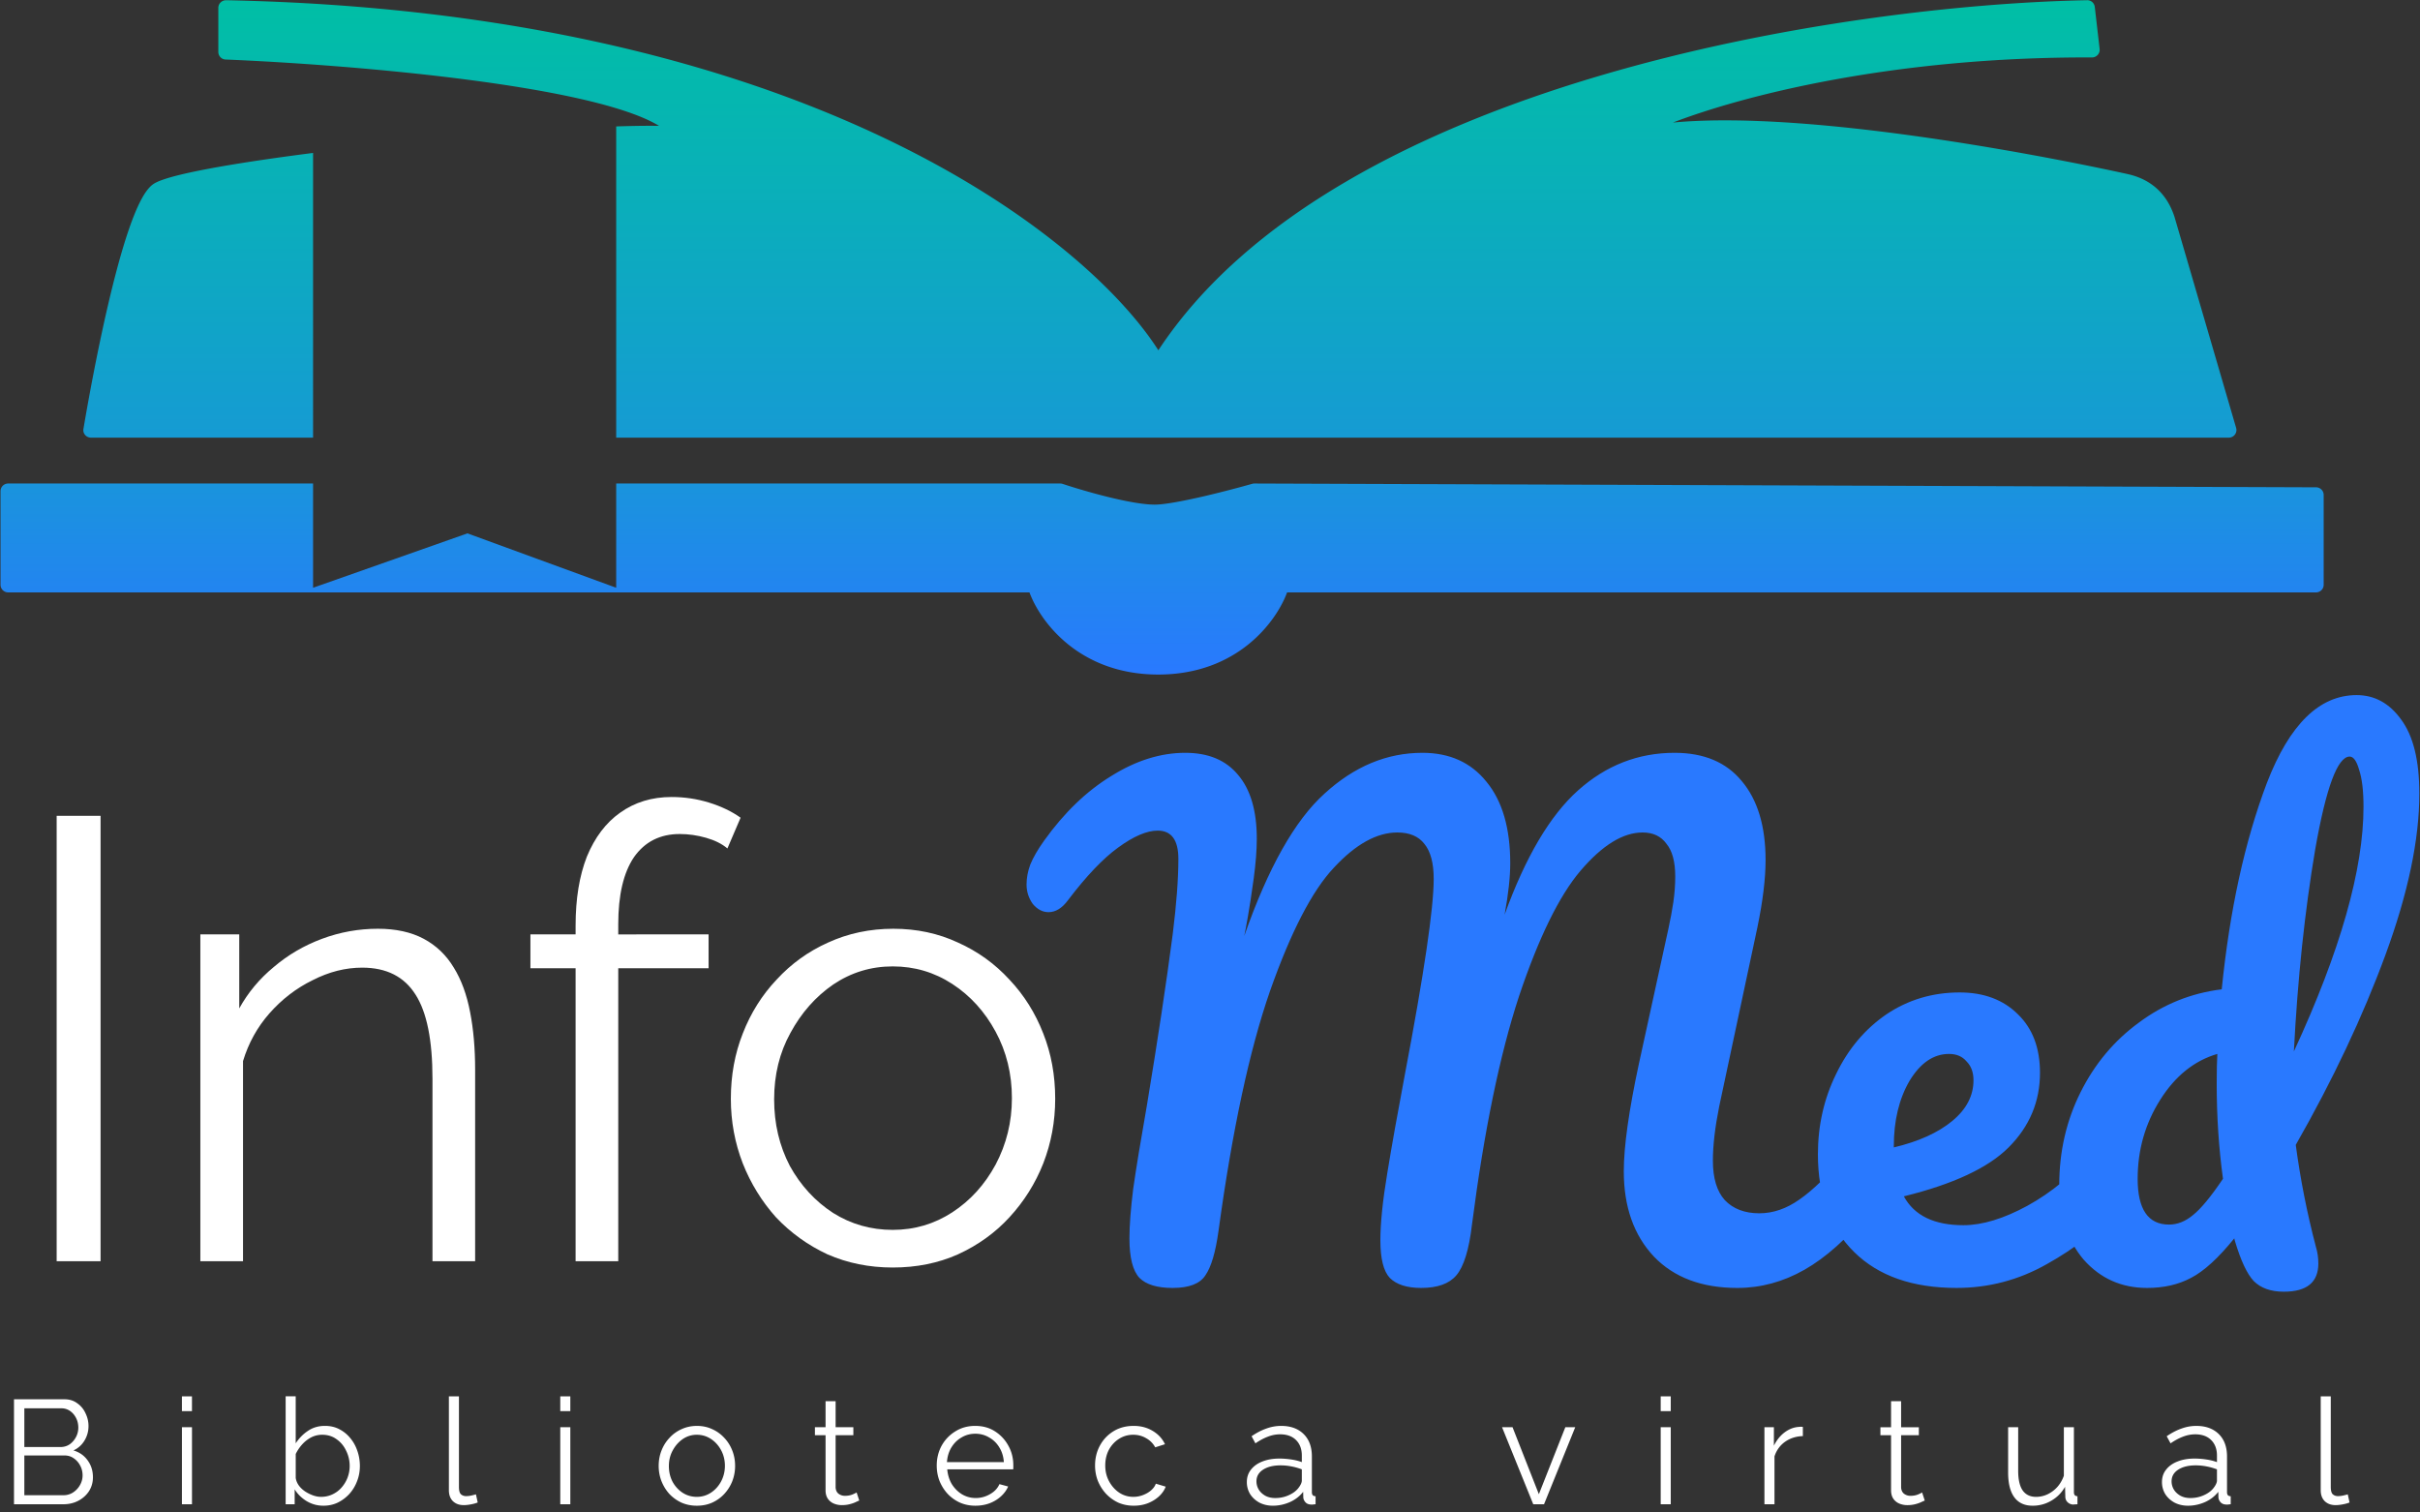 <?xml version="1.0" encoding="UTF-8"?>
<svg data-bbox="0.76 0.311 3487.311 2170.559" xmlns="http://www.w3.org/2000/svg" viewBox="0 0 3489 2180" height="2180" width="3489" data-type="ugc">
    <rect x="0" y="0" width="3489" height="2180" fill="#333333" stroke="none"/>
    <g>
        <path fill="url(#5525bdc3-7060-41db-b67c-d9c6be521440)" d="m451.372 847.397 222.556-78.416 214.464 78.416V697.092h640.168c1.02 0 2.03.135 3.03.422l.43.132 3.23 1.061c16.69 5.442 41.59 12.851 66.39 18.804 26.7 6.406 52.48 10.921 67.93 9.891 15.89-1.06 41.62-6.165 67.72-12.262 25.99-6.069 51.95-13.021 68.12-17.629l.38-.101c.89-.219 1.78-.318 2.66-.315l1530.69 5.486c6.07.022 10.98 4.948 10.98 11.018v129.476c0 6.085-4.93 11.017-11.02 11.018H1855.72l-.03.017a.34.34 0 0 0-.11.16c-15.54 42.077-71.72 118.262-185.65 118.262-113.92 0-170.1-76.185-185.64-118.262l-.03-.055a.4.4 0 0 0-.09-.105c-.01-.012-.03-.016-.03-.017H11.777C5.693 854.093.76 849.16.76 843.075V708.109c0-6.084 4.933-11.017 11.017-11.017h439.595zm2888.018 1.18.26-.019.01-.002q-.135.014-.27.021m5.22-134.978v129.476c0 .101 0 .201-.01.3 0-.005.01-.011.01-.017V713.319zm-1683.07 19.402a105 105 0 0 0-1.83-.074zm7.62-.056c.26-.014.52-.03.77-.047v-.001c-.25.018-.51.033-.77.047m1669.96-24.855a6 6 0 0 1 .29.008zl-1530.69-5.486zm-1539.98-3.098c.42-.116.84-.229 1.25-.344l.11-.03zM451.372 630.985H131.184c-6.513 0-12.053-5.636-10.878-12.623l.824-4.87c4.696-27.566 17.906-102.304 35.022-175.477 9.125-39.01 19.392-77.711 30.109-108.623 5.355-15.449 10.87-29.088 16.469-39.898 5.5-10.616 11.445-19.238 17.96-23.837 3.508-2.476 8.797-4.77 15.197-6.963 6.518-2.233 14.628-4.505 24.082-6.801 18.916-4.595 43.528-9.364 72.197-14.155 34.634-5.787 75.304-11.623 119.206-17.235zM3009.69.313c5.59.166 9.83 4.485 10.44 9.747l6.98 60.476.03.31c.57 6.501-4.65 12.003-11.08 11.98-286.5-1.072-502.56 54.916-604.19 93.865 105.74-9.875 252.4 4.904 380.97 23.977 128.72 19.094 239.85 42.58 274.77 50.34 46.87 10.416 61.63 44.224 67.39 61.478l.06.199 88.83 304.194c2.06 7.052-3.23 14.106-10.57 14.106H888.392v-448.7c23.497-.797 44.382-1.093 61.826-.806-23.137-14.144-61.279-26.789-108.939-37.86-49.317-11.455-108.186-21.089-169.788-29.046-123.194-15.913-256.94-25.075-346.276-28.757-6.056-.25-10.452-5.248-10.452-11.007V11.345c0-6.27 5.249-11.13 11.311-11.01 828.796 16.579 1237.016 337.18 1343.916 504.61a.2.2 0 0 0 .06-.018c.01-.007.03-.017.04-.031.02-.015.04-.04.07-.084 128.43-194.947 377.82-319.324 637.02-395.809C2566.61 32.451 2837.07 3.525 3009.14.311zm56.73 256.074c.56.124 1.11.252 1.66.384l-.63-.152zc-.66-.147-1.35-.296-2.06-.453.71.157 1.4.307 2.06.454m-5.48-1.206c-.63-.138-1.27-.282-1.93-.426l-2.62-.568c1.6.347 3.12.68 4.55.994m-86.59-17.759-1.09-.211-.78-.151zM952.633 187.031v-.001zm-8.188-.117a871 871 0 0 1-4.277-.028zm12.586-1.8a4 4 0 0 1-.248.282l.248-.281a5 5 0 0 0 .223-.297zm1452.459-13.409c-.37.14-.7.304-1 .487l.31-.177q.33-.17.69-.31l1.95 5.096zc.64-.246 1.29-.492 1.94-.739-.65.247-1.3.493-1.94.739m165.26-48.348c-.38.084-.75.169-1.12.252q2.7-.61 5.43-1.218zM320.277 75.084l.004.057-.005-.104zM3014.66 10.691c-.01-.088-.03-.175-.04-.261 0-.024-.01-.046-.01-.07.02.11.03.22.05.331m-.21-1.02c0 .022.01.043.01.064 0-.02-.01-.042-.01-.062-.03-.082-.05-.163-.08-.243.03.08.05.16.08.242m-1.06-1.963-.16-.184-.06-.067c.08.081.15.165.22.251"/>
        <path fill="#ffffff" d="M81.688 1818.4v-642.18h63.314v642.18zm603.333 0h-61.505v-263.2q0-83.22-24.421-121.2c-16.281-25.93-41.908-38.9-76.881-38.9q-36.18 0-71.455 18.09-35.274 17.19-62.409 47.94c-17.487 19.9-30.149 42.81-37.988 68.74v288.53h-61.505v-471.23h56.078v106.72c12.663-22.91 29.245-42.81 49.746-59.69 20.502-17.49 43.717-31.06 69.646-40.7 25.928-9.65 52.761-14.47 80.499-14.47 25.928 0 47.937 4.82 66.027 14.47 18.09 9.64 32.561 23.51 43.415 41.6 10.854 17.49 18.693 38.9 23.517 64.22 4.824 24.72 7.236 52.46 7.236 83.21zm144.83 0v-422.39h-65.123v-48.84h65.123v-12.67c0-38.59 5.427-71.75 16.281-99.49 11.456-27.74 27.436-48.84 47.937-63.31q31.657-22.62 74.168-22.62c18.692 0 36.783 2.72 54.273 8.14 17.48 5.43 32.56 12.67 45.22 21.71l-18.99 44.32c-7.84-6.63-18.09-11.76-30.76-15.37q-18.99-5.43-37.985-5.43c-28.34 0-50.349 11.15-66.027 33.46q-22.612 33.465-22.612 96.78v14.48H1021.6v48.84H891.356v422.39zm457.199 9.05c-33.77 0-65.13-6.34-94.07-19-28.34-13.26-53.06-31.05-74.17-53.36-20.5-22.92-36.48-48.84-47.94-77.79-11.45-29.54-17.18-60.6-17.18-93.16 0-33.77 5.73-65.12 17.18-94.07 11.46-29.54 27.74-55.47 48.85-77.78 21.1-22.92 45.82-40.7 74.16-53.37 28.95-13.26 60.3-19.89 94.07-19.89s64.82 6.63 93.16 19.89c28.34 12.67 53.07 30.45 74.17 53.37 21.1 22.31 37.39 48.24 48.84 77.78 11.46 28.95 17.19 60.3 17.19 94.07 0 32.56-5.73 63.62-17.19 93.16-11.45 28.95-27.74 54.87-48.84 77.79-20.5 22.31-45.22 40.1-74.17 53.36-28.34 12.66-59.69 19-94.06 19m-170.95-242.41c0 34.98 7.54 66.94 22.61 95.88 15.68 28.34 36.48 50.95 62.41 67.84 25.93 16.28 54.57 24.42 85.93 24.42 31.35 0 59.99-8.44 85.92-25.33 25.93-16.88 46.73-39.8 62.41-68.74 15.68-29.55 23.52-61.5 23.52-95.87q0-52.47-23.52-95.88c-15.68-28.94-36.48-51.86-62.41-68.74s-54.57-25.33-85.92-25.33c-31.36 0-60 8.75-85.93 26.23-25.33 17.49-45.83 40.71-61.5 69.65-15.68 28.34-23.52 60.3-23.52 95.87"/>
        <path fill="#2979FF" d="M1690.76 1856.9c-22.31 0-38.29-4.83-47.94-14.48-9.65-10.25-14.47-29.24-14.47-56.98 0-18.69 1.81-42.51 5.43-71.45q6.33-44.325 19.89-121.2c15.68-94.67 28.04-176.68 37.09-246.02 5.43-43.42 8.14-79.6 8.14-108.54 0-27.14-9.95-40.7-29.85-40.7-15.68 0-34.67 8.14-56.98 24.42-21.71 15.68-45.83 41-72.36 75.97-8.44 11.46-17.79 17.19-28.04 17.19-8.44 0-15.98-3.92-22.61-11.76-6.03-8.44-9.05-17.79-9.05-28.04 0-9.65 1.81-19.29 5.43-28.94 4.22-10.25 10.85-21.71 19.9-34.37 28.94-40.4 61.2-71.46 96.78-93.16 35.58-22.31 71.15-33.47 106.73-33.47 33.16 0 58.49 10.55 75.97 31.66 18.09 21.1 27.14 51.86 27.14 92.26 0 16.28-1.51 35.57-4.52 57.88-3.02 21.71-5.73 39.5-8.14 53.37-2.42 13.87-4.22 23.51-5.43 28.94q51.555-147.435 115.77-205.32c42.82-39.19 89.85-58.79 141.1-58.79 39.2 0 69.95 13.87 92.26 41.61 22.91 27.74 34.37 66.93 34.37 117.58 0 19.9-2.71 44.62-8.14 74.17 30.15-83.21 65.42-142.91 105.82-179.09q60.6-54.27 139.29-54.27c42.21 0 74.47 13.57 96.78 40.7 22.92 27.14 34.37 65.13 34.37 113.97 0 26.53-3.91 58.79-11.75 96.78l-55.18 258.68c-6.03 30.15-9.04 56.08-9.04 77.79 0 25.32 5.73 44.32 17.18 56.98 12.06 12.66 28.65 18.99 49.75 18.99 19.9 0 39.19-6.63 57.89-19.9 19.29-13.26 41.9-35.27 67.83-66.02 7.24-8.45 15.38-12.67 24.42-12.67q11.76 0 18.09 10.86c4.83 7.23 7.24 17.18 7.24 29.85q0 35.265-17.19 56.07c-31.35 37.99-62.4 65.73-93.16 83.22-30.75 17.48-63.01 26.23-96.78 26.23-51.25 0-91.35-15.08-120.29-45.23-28.95-30.75-43.42-71.75-43.42-123.01 0-35.57 7.24-87.13 21.71-154.67l36.18-165.52c1.2-5.42 3.32-15.07 6.33-28.94s5.43-26.83 7.24-38.89c1.8-12.66 2.71-25.03 2.71-37.09 0-21.1-4.22-36.78-12.66-47.03-7.84-10.85-19.3-16.28-34.37-16.28q-42.51 0-89.55 55.17c-30.75 36.18-60.3 96.48-88.64 180.9-27.73 84.42-50.35 194.16-67.83 329.23-4.22 36.18-11.76 60.6-22.62 73.27-10.25 12.06-27.13 18.09-50.65 18.09-20.5 0-35.57-4.83-45.22-14.48-9.05-9.64-13.57-27.73-13.57-54.27 0-24.72 3.32-56.98 9.95-96.77 6.63-40.41 15.08-87.74 25.33-142.01 27.73-145.92 41.6-239.99 41.6-282.2 0-22.91-4.52-39.79-13.56-50.65-8.45-10.85-21.41-16.28-38.9-16.28-29.54 0-59.99 16.88-91.35 50.65-31.35 33.17-62.11 92.56-92.26 178.18-29.54 85.03-54.27 200.2-74.16 345.52-4.23 30.75-10.56 52.16-19 64.22-7.84 12.06-23.52 18.09-47.03 18.09m1347.16-206.23c7.83 0 13.86 3.62 18.08 10.86 4.83 7.23 7.24 17.18 7.24 29.85 0 24.11-5.73 42.81-17.18 56.07-22.32 27.14-53.97 52.16-94.98 75.08-40.4 22.91-83.81 34.37-130.24 34.37-63.31 0-112.46-17.19-147.43-51.56s-52.46-81.4-52.46-141.1c0-41.61 8.74-80.2 26.23-115.77 17.49-36.18 41.6-64.82 72.36-85.93 31.35-21.1 66.63-31.66 105.82-31.66 34.97 0 63.01 10.56 84.12 31.66 21.1 20.5 31.66 48.54 31.66 84.12 0 41.6-15.08 77.48-45.23 107.63-29.55 29.55-79.89 53.06-151.05 70.55 15.08 27.74 43.72 41.61 85.93 41.61 27.13 0 57.89-9.35 92.26-28.04 34.97-19.3 65.12-44.32 90.44-75.07 7.24-8.45 15.38-12.67 24.43-12.67m-227.93-131.15c-22.32 0-41.31 12.97-56.99 38.9-15.07 25.92-22.61 57.28-22.61 94.06v1.81c35.58-8.44 63.62-21.1 84.12-37.99 20.5-16.88 30.75-36.48 30.75-58.79 0-11.46-3.32-20.5-9.95-27.13q-9.045-10.86-25.32-10.86m499.9 131.15c6.63 49.45 16.28 98.29 28.94 146.53 2.41 7.84 3.62 15.98 3.62 24.42 0 27.14-16.58 40.7-49.75 40.7-18.69 0-33.16-5.12-43.41-15.37-9.65-10.25-18.69-29.55-27.14-57.89l-.9-3.62c-22.91 28.34-43.72 47.34-62.41 56.98-18.09 9.65-39.19 14.48-63.31 14.48-36.79 0-67.24-13.57-91.36-40.71-23.51-27.73-35.27-63.61-35.27-107.63q0-72.36 30.75-133.86c20.5-41.01 48.54-74.47 84.12-100.4 35.57-26.53 75.37-42.51 119.39-47.94 11.46-113.96 33.16-213.16 65.12-297.57 32.56-84.42 75.68-126.63 129.34-126.63 25.93 0 47.34 11.76 64.22 35.27 17.49 23.52 26.23 59.1 26.23 106.73 0 66.33-16.28 143.82-48.84 232.45-32.56 88.64-75.67 180-129.34 274.06m77.78-559.87q-26.22 0-49.74 133.86c-15.08 89.24-25.33 186.33-30.75 291.25 66.93-144.72 100.39-262.3 100.39-352.75 0-22.92-2.11-40.7-6.33-53.37-3.62-12.66-8.14-18.99-13.57-18.99m-260.49 674.74c12.06 0 23.52-4.52 34.37-13.56 11.46-9.05 25.93-26.54 43.42-52.46-6.03-44.02-9.05-89.55-9.05-136.58 0-18.69.31-33.17.91-43.42-33.17 9.65-60.6 31.66-82.31 66.03s-32.56 72.36-32.56 113.97c0 44.01 15.07 66.02 45.22 66.02"/>
        <path fill="#ffffff" d="M133.998 2129.74q0 11.295-5.755 20.25c-3.836 5.82-9.022 10.44-15.558 13.85-6.394 3.27-13.427 4.9-21.1 4.9H20.187v-151.32h72.89q10.656 0 18.329 5.76 7.886 5.535 11.935 14.49 4.263 8.73 4.263 18.33 0 11.295-5.755 20.88-5.754 9.6-15.984 14.28 13 3.84 20.46 14.28c5.115 6.97 7.673 15.06 7.673 24.3m-14.919-2.56c0-5.11-1.137-9.8-3.41-14.06-2.274-4.41-5.4-7.96-9.378-10.66q-5.754-4.05-13.214-4.05h-57.97v57.33h56.478q7.673 0 13.853-4.05 6.182-4.05 9.804-10.44c2.558-4.41 3.837-9.09 3.837-14.07m-83.973-96.76v55.84H87.11c4.973 0 9.378-1.28 13.214-3.83 3.837-2.7 6.891-6.18 9.165-10.45 2.273-4.26 3.41-8.81 3.41-13.64 0-5.11-1.066-9.73-3.197-13.85q-3.197-6.39-8.738-10.23t-12.575-3.84zm227.191 138.32V2057.7h14.492v111.04zm0-134.27v-21.31h14.492v21.31zm203.907 136.4q-13 0-24.083-6.6c-7.388-4.55-13.143-10.23-17.263-17.05v21.52h-13.001v-155.58h14.493v67.77c4.973-7.53 10.94-13.57 17.902-18.11 6.962-4.69 15.061-7.03 24.297-7.03 7.815 0 14.777 1.63 20.886 4.9 6.252 3.26 11.58 7.67 15.985 13.21q6.607 8.1 10.017 18.54a66.3 66.3 0 0 1 3.41 21.1c0 7.82-1.35 15.13-4.049 21.95q-3.837 10.23-11.083 18.33a56.2 56.2 0 0 1-16.837 12.58q-9.378 4.47-20.674 4.47m-3.41-12.78q8.952 0 16.624-3.63a39.7 39.7 0 0 0 13.214-10.01 47.2 47.2 0 0 0 8.525-14.28c1.99-5.4 2.984-10.94 2.984-16.63 0-7.81-1.705-15.13-5.115-21.95q-4.902-10.44-13.853-16.62c-5.826-4.27-12.717-6.4-20.674-6.4q-8.525 0-15.984 3.84-7.247 3.84-13.001 10.23a59 59 0 0 0-9.164 13.64v34.53c.568 3.83 2.06 7.46 4.475 10.87 2.416 3.26 5.4 6.11 8.952 8.52a54.7 54.7 0 0 0 11.509 5.76q5.967 2.13 11.508 2.13m184.389-144.93h14.492v130.43c0 5.54.995 9.17 2.984 10.87 1.989 1.71 4.405 2.56 7.247 2.56 2.557 0 5.115-.28 7.672-.85q3.837-.855 6.607-1.71l2.558 11.73c-2.7 1.13-6.039 2.06-10.017 2.77-3.837.71-7.176 1.06-10.017 1.06-6.536 0-11.793-1.92-15.772-5.75-3.836-3.84-5.754-9.1-5.754-15.77zm160.576 155.58V2057.7h14.493v111.04zm0-134.27v-21.31h14.493v21.31zm196.871 136.4q-11.93 0-22.162-4.47c-6.678-3.13-12.503-7.32-17.476-12.58q-7.246-8.1-11.296-18.33c-2.699-6.96-4.049-14.27-4.049-21.95 0-7.95 1.35-15.34 4.049-22.16q4.05-10.44 11.509-18.33a52.9 52.9 0 0 1 17.477-12.58q10.229-4.68 22.168-4.68c7.95 0 15.27 1.56 21.95 4.68 6.68 2.99 12.5 7.18 17.48 12.58 4.97 5.26 8.8 11.37 11.5 18.33 2.7 6.82 4.05 14.21 4.05 22.16 0 7.68-1.35 14.99-4.05 21.95a58.8 58.8 0 0 1-11.5 18.33c-4.84 5.26-10.66 9.45-17.48 12.58q-10.02 4.47-22.17 4.47m-40.277-57.11q0 12.36 5.328 22.59c3.694 6.68 8.596 12 14.706 15.98q9.164 5.76 20.243 5.76 11.085 0 20.25-5.97c6.11-3.98 11.01-9.38 14.71-16.2 3.69-6.96 5.54-14.49 5.54-22.59 0-8.24-1.85-15.77-5.54-22.59-3.7-6.82-8.6-12.22-14.71-16.2q-9.165-5.97-20.25-5.97-11.078 0-20.243 6.18-8.952 6.18-14.493 16.41c-3.694 6.68-5.541 14.21-5.541 22.6m274.487 49.65c-1.14.43-2.92 1.21-5.33 2.35-2.42 1.14-5.33 2.13-8.74 2.98-3.41.86-7.11 1.28-11.08 1.28q-6.18 0-11.73-2.34c-3.55-1.57-6.39-3.91-8.52-7.04-2.13-3.26-3.2-7.24-3.2-11.93v-79.5h-15.34v-11.51h15.34v-37.51h14.5v37.51h25.57v11.51h-25.57v75.45c.28 3.98 1.7 6.96 4.26 8.95 2.7 1.99 5.75 2.98 9.16 2.98 3.98 0 7.6-.63 10.87-1.91 3.27-1.42 5.26-2.42 5.97-2.99zm167.33 7.46c-7.96 0-15.34-1.49-22.16-4.47-6.83-3.13-12.72-7.32-17.69-12.58-4.98-5.4-8.88-11.58-11.73-18.54q-4.05-10.44-4.05-22.38c0-10.37 2.35-19.89 7.04-28.56 4.83-8.66 11.44-15.55 19.82-20.67 8.38-5.26 17.9-7.88 28.56-7.88 10.94 0 20.46 2.62 28.56 7.88 8.24 5.26 14.7 12.22 19.39 20.89 4.69 8.52 7.03 17.9 7.03 28.13v3.41c0 .99-.07 1.78-.21 2.34h-95.05c.71 7.96 2.91 15.07 6.6 21.32 3.84 6.11 8.74 11.01 14.71 14.7 6.11 3.56 12.72 5.33 19.82 5.33 7.25 0 14.07-1.85 20.46-5.54 6.54-3.69 11.08-8.53 13.64-14.49l12.57 3.41q-3.405 7.875-10.44 14.28c-4.69 4.26-10.23 7.6-16.62 10.01-6.25 2.28-13 3.41-20.25 3.41m-40.92-62.87h82.05c-.56-8.1-2.77-15.2-6.6-21.31-3.7-6.11-8.6-10.87-14.71-14.28-5.97-3.55-12.57-5.33-19.82-5.33s-13.85 1.78-19.82 5.33c-5.97 3.41-10.87 8.24-14.71 14.49-3.69 6.11-5.82 13.14-6.39 21.1m269.37 62.87q-12.15 0-22.38-4.47c-6.68-3.13-12.58-7.39-17.69-12.79-4.97-5.4-8.88-11.58-11.72-18.54q-4.05-10.44-4.05-22.17c0-10.51 2.34-20.1 7.03-28.77s11.23-15.56 19.61-20.67c8.38-5.12 18.04-7.67 28.98-7.67 10.38 0 19.54 2.41 27.5 7.24 7.95 4.69 13.85 11.08 17.69 19.18l-14.07 4.48c-3.12-5.68-7.53-10.09-13.21-13.22-5.54-3.26-11.72-4.9-18.54-4.9q-11.085 0-20.25 5.76c-6.11 3.83-11.01 9.09-14.71 15.77-3.55 6.68-5.33 14.28-5.33 22.8 0 8.39 1.85 15.99 5.55 22.81q5.535 10.23 14.7 16.41 9.165 5.97 20.25 5.97c4.83 0 9.45-.86 13.85-2.56 4.55-1.71 8.46-3.98 11.72-6.82 3.41-2.99 5.69-6.18 6.82-9.59l14.28 4.26c-1.99 5.26-5.32 10.02-10.01 14.28-4.55 4.12-9.95 7.39-16.2 9.8-6.11 2.28-12.72 3.41-19.82 3.41m163-34.1c0-6.96 1.99-12.93 5.96-17.9 3.98-5.11 9.45-9.02 16.42-11.72 7.1-2.84 15.27-4.26 24.5-4.26 5.4 0 11.02.42 16.84 1.28 5.83.85 11.01 2.13 15.56 3.83v-9.38c0-9.37-2.77-16.83-8.31-22.37-5.54-5.55-13.22-8.32-23.02-8.32-5.97 0-11.86 1.14-17.69 3.41-5.68 2.13-11.65 5.33-17.9 9.59l-5.54-10.23c7.24-4.97 14.35-8.66 21.31-11.08 6.96-2.56 14.07-3.83 21.31-3.83 13.64 0 24.44 3.9 32.4 11.72 7.95 7.81 11.93 18.61 11.93 32.39v51.37c0 1.99.43 3.48 1.28 4.47.85.85 2.2 1.35 4.05 1.49v11.51c-1.56.14-2.91.29-4.05.43-1.13.14-1.99.14-2.56 0-3.55-.14-6.25-1.28-8.09-3.41-1.85-2.13-2.85-4.41-2.99-6.82l-.21-8.1c-4.97 6.39-11.44 11.37-19.4 14.92-7.95 3.41-16.05 5.11-24.29 5.11-7.11 0-13.57-1.49-19.4-4.47-5.68-3.13-10.16-7.25-13.42-12.36-3.13-5.26-4.69-11.01-4.69-17.27m74.38 8.53c1.56-1.99 2.77-3.91 3.62-5.76.85-1.84 1.28-3.48 1.28-4.9v-16.2a89 89 0 0 0-15.13-4.26c-5.12-.99-10.3-1.49-15.56-1.49-10.37 0-18.76 2.06-25.15 6.18s-9.59 9.73-9.59 16.84c0 4.12 1.07 8.03 3.2 11.72 2.13 3.55 5.25 6.54 9.37 8.95 4.13 2.27 8.96 3.41 14.5 3.41 6.96 0 13.42-1.35 19.39-4.05q9.165-4.05 14.07-10.44m338.53 23.44-44.97-111.04h15.13l37.94 96.55 38.15-96.55h14.28l-44.97 111.04zm183.75 0V2057.7h14.49v111.04zm0-134.27v-21.31h14.49v21.31zm204.97 36.02c-9.66.28-18.18 2.98-25.57 8.1-7.25 5.11-12.36 12.15-15.35 21.1v69.05h-14.49V2057.7h13.64v26.64c3.84-7.81 8.88-14.13 15.13-18.96 6.4-4.84 13.15-7.53 20.25-8.1 1.42-.15 2.63-.22 3.62-.22 1.14 0 2.06.07 2.77.22zm175.74 92.92c-1.14.43-2.91 1.21-5.33 2.35-2.41 1.14-5.33 2.13-8.74 2.98-3.41.86-7.1 1.28-11.08 1.28-4.12 0-8.03-.78-11.72-2.34-3.55-1.57-6.4-3.91-8.53-7.04-2.13-3.26-3.19-7.24-3.19-11.93v-79.5h-15.35v-11.51h15.35v-37.51h14.49v37.51h25.57v11.51h-25.57v75.45c.28 3.98 1.7 6.96 4.26 8.95 2.7 1.99 5.76 2.98 9.17 2.98 3.97 0 7.6-.63 10.87-1.91 3.26-1.42 5.25-2.42 5.96-2.99zm120.19-40.49v-65.22h14.49v62.66c0 12.65 2.13 22.1 6.4 28.35 4.4 6.25 10.86 9.38 19.39 9.38q8.52 0 16.41-3.63c5.4-2.55 10.16-6.11 14.28-10.65 4.12-4.69 7.25-10.09 9.38-16.2v-69.91h14.49v93.57c0 1.99.43 3.48 1.28 4.47.85.85 2.13 1.35 3.84 1.49v11.51c-1.71.14-3.06.22-4.05.22-1 .14-1.92.21-2.77.21-2.85-.29-5.33-1.42-7.46-3.41-1.99-1.99-3.06-4.41-3.2-7.25l-.43-14.92c-4.83 8.53-11.44 15.21-19.82 20.04-8.24 4.83-17.19 7.24-26.85 7.24-11.65 0-20.46-4.05-26.43-12.14-5.97-8.1-8.95-20.04-8.95-35.81m221.8 13.85c0-6.96 1.99-12.93 5.97-17.9 3.98-5.11 9.45-9.02 16.41-11.72q10.665-4.26 24.51-4.26c5.4 0 11.01.42 16.84 1.28 5.82.85 11.01 2.13 15.56 3.83v-9.38c0-9.37-2.77-16.83-8.31-22.37-5.55-5.55-13.22-8.32-23.02-8.32-5.97 0-11.87 1.14-17.69 3.41-5.69 2.13-11.65 5.33-17.9 9.59l-5.55-10.23c7.25-4.97 14.35-8.66 21.32-11.08 6.96-2.56 14.06-3.83 21.31-3.83 13.64 0 24.44 3.9 32.4 11.72 7.95 7.81 11.93 18.61 11.93 32.39v51.37c0 1.99.43 3.48 1.28 4.47.85.85 2.2 1.35 4.05 1.49v11.51c-1.56.14-2.91.29-4.05.43s-1.99.14-2.56 0c-3.55-.14-6.25-1.28-8.1-3.41-1.84-2.13-2.84-4.41-2.98-6.82l-.21-8.1c-4.98 6.39-11.44 11.37-19.4 14.92-7.96 3.41-16.05 5.11-24.3 5.11-7.1 0-13.56-1.49-19.39-4.47-5.68-3.13-10.16-7.25-13.43-12.36-3.12-5.26-4.69-11.01-4.69-17.27m74.39 8.53c1.56-1.99 2.77-3.91 3.62-5.76.85-1.84 1.28-3.48 1.28-4.9v-16.2c-4.83-1.84-9.88-3.26-15.13-4.26a82 82 0 0 0-15.56-1.49c-10.37 0-18.76 2.06-25.15 6.18-6.4 4.12-9.59 9.73-9.59 16.84 0 4.12 1.06 8.03 3.19 11.72 2.14 3.55 5.26 6.54 9.38 8.95 4.12 2.27 8.95 3.41 14.49 3.41 6.97 0 13.43-1.35 19.4-4.05q9.165-4.05 14.07-10.44m154.49-132.14h14.49v130.43c0 5.54 1 9.17 2.99 10.87 1.99 1.71 4.4 2.56 7.24 2.56 2.56 0 5.12-.28 7.67-.85 2.56-.57 4.76-1.14 6.61-1.71l2.56 11.73c-2.7 1.13-6.04 2.06-10.02 2.77-3.83.71-7.17 1.06-10.01 1.06-6.54 0-11.8-1.92-15.78-5.75-3.83-3.84-5.75-9.1-5.75-15.77z"/>
        <defs fill="none">
            <linearGradient gradientUnits="userSpaceOnUse" y2="972.532" x2="1675.44" y1=".311" x1="1675.44" id="5525bdc3-7060-41db-b67c-d9c6be521440">
                <stop stop-color="#00BFA5"/>
                <stop stop-color="#159CD2" offset=".63"/>
                <stop stop-color="#2979FF" offset="1"/>
            </linearGradient>
        </defs>
    </g>
</svg>
